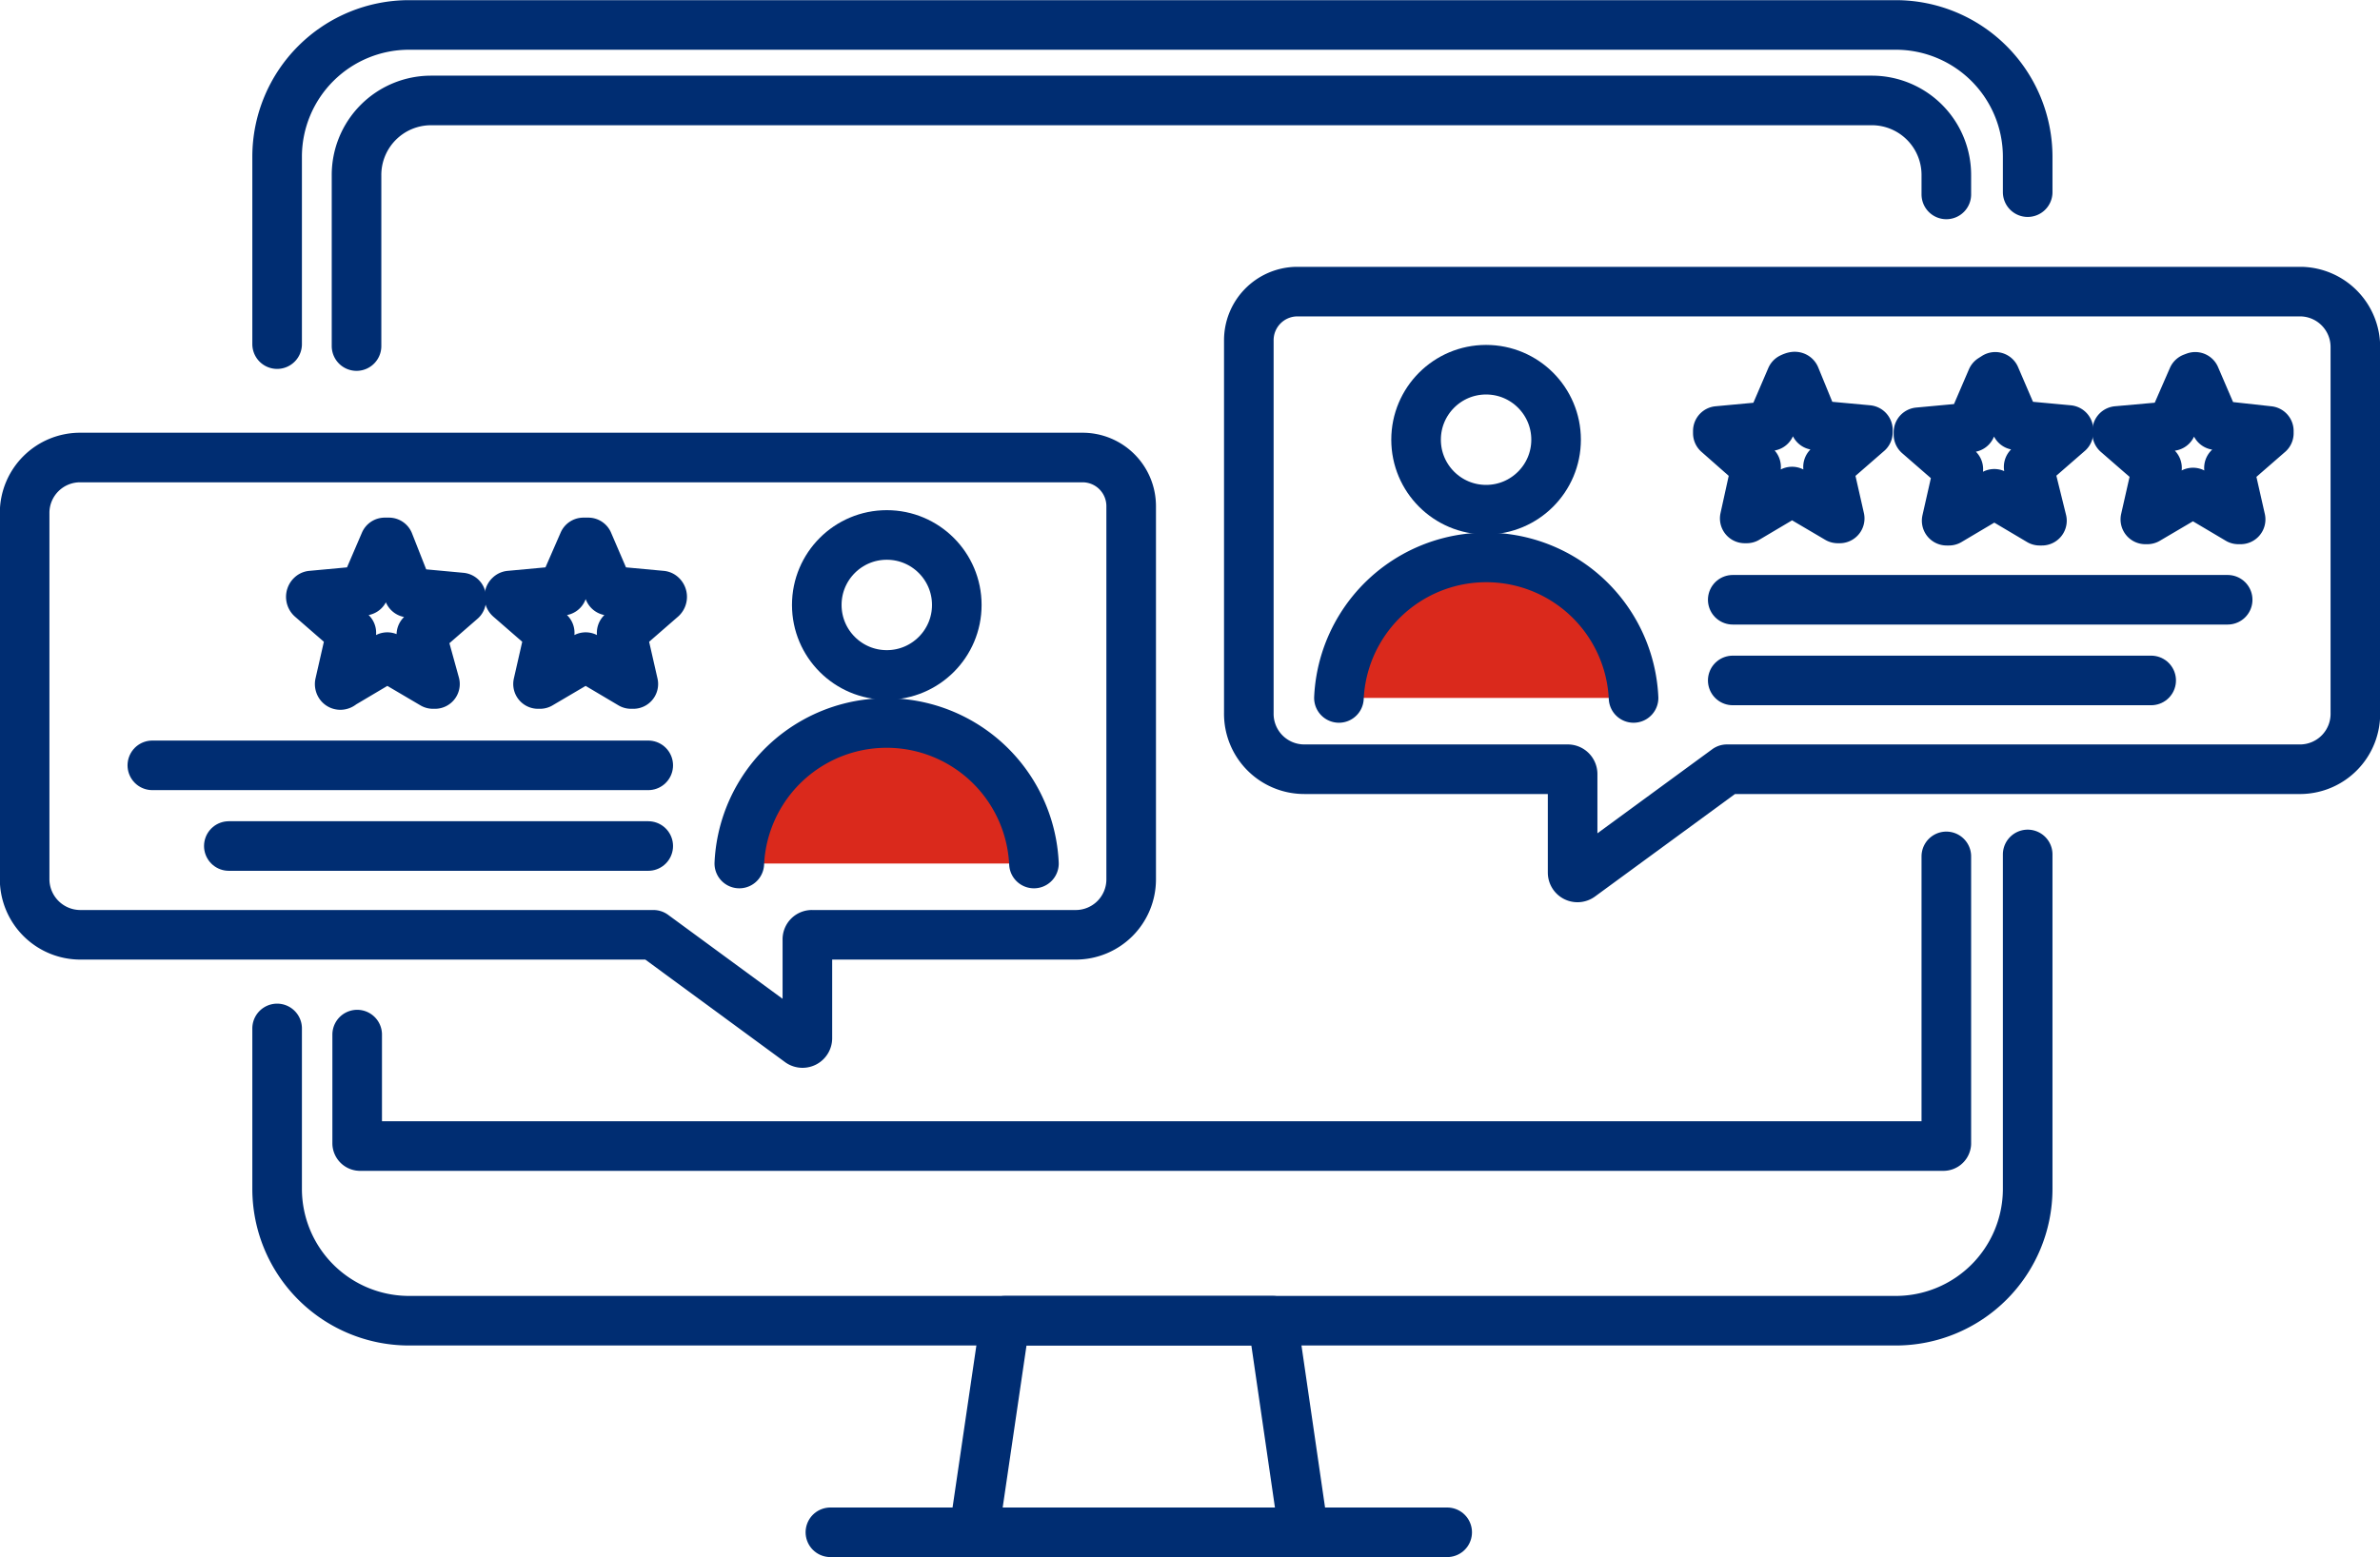 <svg xmlns="http://www.w3.org/2000/svg" xmlns:xlink="http://www.w3.org/1999/xlink" viewBox="0 0 73.43 48.06"><defs><style>.cls-1,.cls-3{fill:none;}.cls-2{clip-path:url(#clip-path);}.cls-3{stroke:#002d72;stroke-linecap:round;stroke-linejoin:round;stroke-width:1.53px;}.cls-4{fill:#da291c;}</style><clipPath id="clip-path" transform="translate(0 0)"><rect class="cls-1" width="73.43" height="48.06"/></clipPath></defs><g id="Layer_2" data-name="Layer 2"><g id="Layer_1-2" data-name="Layer 1"><g class="cls-2"><line class="cls-3" x1="25.62" y1="47.29" x2="44.65" y2="47.29"/><polygon class="cls-3" points="40.22 47.29 30.05 47.29 31.01 40.76 39.27 40.76 40.22 47.29"/><path class="cls-3" d="M60.05,26.43v8.86a.09.09,0,0,1-.09.08H11.11a.09.09,0,0,1-.09-.08V31.93" transform="translate(0 0)"/><path class="cls-3" d="M8.55,10.62V4.83A4.07,4.07,0,0,1,12.62.77H58.49a4.07,4.07,0,0,1,4.07,4.06v1.1" transform="translate(0 0)"/><path class="cls-3" d="M72.67,10.72V22A1.71,1.71,0,0,1,71,23.74H53.36l-.08,0-4.52,3.31a.15.15,0,0,1-.24-.12V23.89a.15.15,0,0,0-.15-.15H40.24A1.71,1.71,0,0,1,38.53,22V10.51A1.5,1.5,0,0,1,40,9H71A1.71,1.71,0,0,1,72.67,10.72Z" transform="translate(0 0)"/><path class="cls-3" d="M55.39,11.63,56,13.12a0,0,0,0,0,0,0l1.63.15a0,0,0,0,1,0,.07l-1.23,1.07a.06.06,0,0,0,0,0l.36,1.59a0,0,0,0,1-.06,0l-1.41-.83h0l-1.4.83a0,0,0,0,1-.06,0l.35-1.59s0,0,0,0L53,13.37a0,0,0,0,1,0-.07l1.62-.15s0,0,0,0l.64-1.49S55.38,11.6,55.39,11.63Z" transform="translate(0 0)"/><path class="cls-3" d="M61.56,11.63l.64,1.49s0,0,0,0l1.62.15a0,0,0,0,1,0,.07l-1.23,1.07a.06.06,0,0,0,0,0L63,16.07a0,0,0,0,1-.07,0l-1.4-.83h0l-1.4.83a0,0,0,0,1-.07,0l.36-1.59s0,0,0,0l-1.23-1.07a0,0,0,0,1,0-.07l1.62-.15s0,0,0,0l.64-1.49A0,0,0,0,1,61.56,11.63Z" transform="translate(0 0)"/><path class="cls-3" d="M67.73,11.63l.64,1.49s0,0,0,0L70,13.3a0,0,0,0,1,0,.07l-1.23,1.07s0,0,0,0l.36,1.59a0,0,0,0,1-.07,0l-1.4-.83h0l-1.41.83a0,0,0,0,1-.06,0l.36-1.59a.06.06,0,0,0,0,0l-1.23-1.07s0-.07,0-.07L67,13.15a0,0,0,0,0,0,0l.65-1.49A0,0,0,0,1,67.73,11.63Z" transform="translate(0 0)"/></g><path class="cls-3" d="M53.46,21H66.37M53.46,18.51H68.73" transform="translate(0 0)"/><g class="cls-2"><path class="cls-3" d="M.76,15.82V27.14a1.72,1.72,0,0,0,1.71,1.71h17.6l.09,0,4.51,3.31a.15.15,0,0,0,.24-.13V29a.14.14,0,0,1,.15-.15h8.13a1.71,1.71,0,0,0,1.71-1.71V15.62a1.5,1.5,0,0,0-1.5-1.5H2.47A1.71,1.71,0,0,0,.76,15.82Z" transform="translate(0 0)"/><path class="cls-3" d="M18,16.74l-.65,1.49s0,0,0,0l-1.62.15a.05.05,0,0,0,0,.08l1.23,1.07s0,0,0,0l-.36,1.58a0,0,0,0,0,.06,0l1.41-.83a0,0,0,0,1,0,0l1.4.83s.07,0,.07,0l-.36-1.58s0,0,0,0l1.23-1.07a.05.05,0,0,0,0-.08l-1.62-.15,0,0-.64-1.49A0,0,0,0,0,18,16.74Z" transform="translate(0 0)"/><path class="cls-3" d="M11.87,16.74l-.64,1.49a.05.05,0,0,1,0,0l-1.62.15a.05.05,0,0,0,0,.08l1.23,1.07s0,0,0,0l-.36,1.58s0,.07.07,0l1.4-.83a0,0,0,0,1,0,0l1.41.83a0,0,0,0,0,.06,0L13,19.59s0,0,0,0l1.23-1.07s0-.07,0-.08l-1.62-.15s0,0,0,0L12,16.74A0,0,0,0,0,11.87,16.74Z" transform="translate(0 0)"/></g><path class="cls-3" d="M20,26.11H7.06M20,23.62H4.7" transform="translate(0 0)"/><g class="cls-2"><path class="cls-3" d="M11,10.68V5.42A2.3,2.3,0,0,1,13.3,3.1H57.77a2.3,2.3,0,0,1,2.28,2.32V6" transform="translate(0 0)"/><path class="cls-3" d="M62.56,26.37V36.69a4.07,4.07,0,0,1-4.07,4.07H12.62a4.07,4.07,0,0,1-4.07-4.07V31.74" transform="translate(0 0)"/><circle class="cls-3" cx="45.85" cy="13.57" r="2.16"/><path class="cls-4" d="M41.31,21.54a4.55,4.55,0,0,1,9.09,0" transform="translate(0 0)"/><path class="cls-3" d="M41.31,21.54a4.55,4.55,0,0,1,9.09,0" transform="translate(0 0)"/><circle class="cls-3" cx="27.36" cy="18.67" r="2.16"/><path class="cls-4" d="M22.81,26.65a4.55,4.55,0,0,1,9.09,0" transform="translate(0 0)"/><path class="cls-3" d="M22.81,26.65a4.55,4.55,0,0,1,9.09,0" transform="translate(0 0)"/></g></g></g></svg>